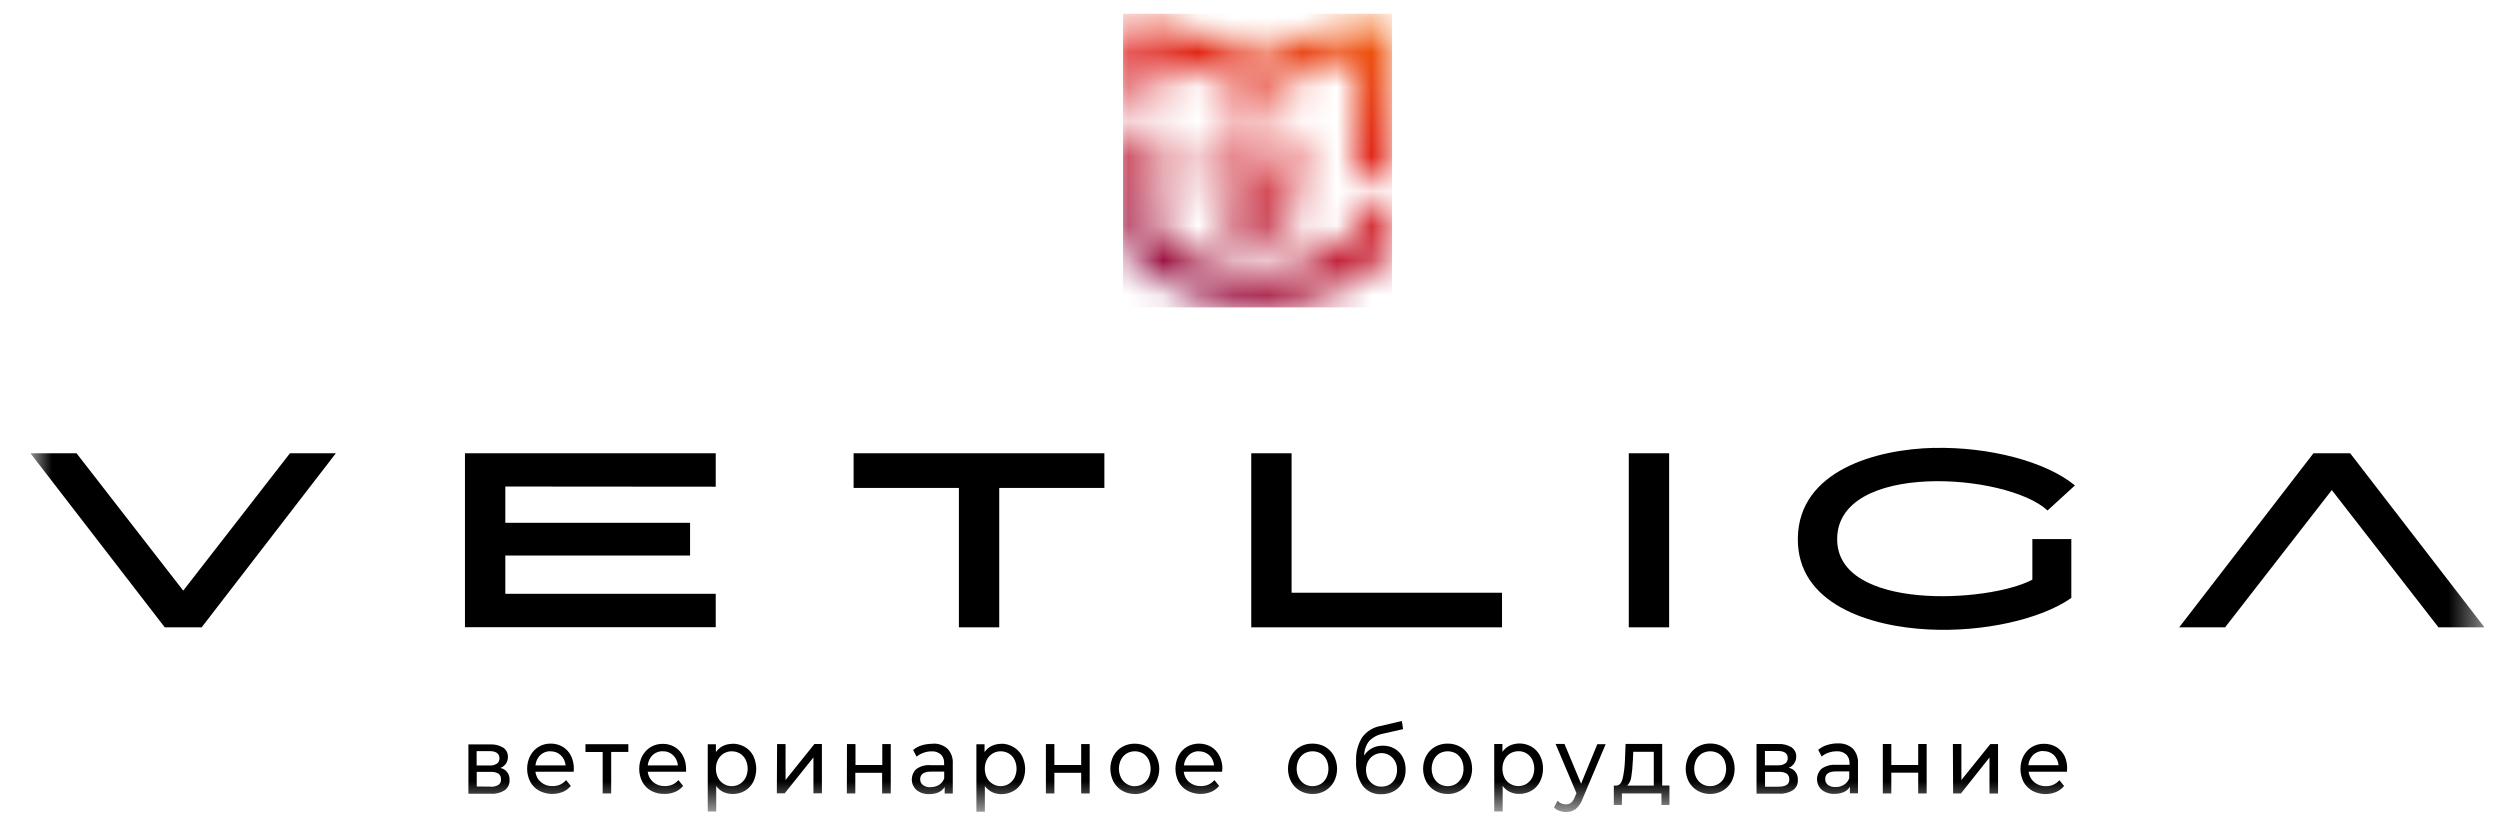 <?xml version="1.0" encoding="UTF-8"?> <svg xmlns="http://www.w3.org/2000/svg" width="72" height="24" viewBox="0 0 72 24" fill="none"><g clip-path="url(#clip0_172_26477)"><mask id="mask0_172_26477" style="mask-type:luminance" maskUnits="userSpaceOnUse" x="0" y="0" width="72" height="24"><path d="M71.506 0.385H0.933V23.321H71.506V0.385Z" fill="white"></path></mask><g mask="url(#mask0_172_26477)"><path fill-rule="evenodd" clip-rule="evenodd" d="M64.084 18.068H62.76L66.627 13.055H67.686L71.553 18.068H70.229L67.156 14.114L64.082 18.068H64.084ZM2.203 13.055H0.878L4.746 18.068H5.807L9.672 13.055H8.35L5.277 17.01L2.205 13.055H2.203ZM28.778 14.053V18.068H27.616V14.053H24.584V13.055H31.806V14.053H28.781H28.778ZM55.714 12.9C57.274 12.867 58.916 13.286 59.758 13.98L58.97 14.702C57.796 13.617 52.91 13.279 52.91 15.53C52.91 17.6 57.274 17.365 58.532 16.694V15.525H59.654V17.221C58.761 17.845 57.102 18.207 55.552 18.129C53.867 18.049 51.745 17.402 51.778 15.492C51.809 13.563 54.011 12.935 55.714 12.898V12.9ZM14.553 14.012V15.057H19.874V16H14.553V17.101H20.613V18.064H13.391V13.055H20.613V14.017L14.553 14.012ZM37.2 17.071H43.258V18.068H36.036V13.055H37.198V17.068L37.2 17.071ZM46.909 13.055H48.071V18.068H46.909V13.055Z" fill="black"></path><path d="M58.857 21.628C58.746 21.623 58.638 21.663 58.556 21.74C58.476 21.818 58.426 21.922 58.417 22.037H59.287C59.278 21.924 59.226 21.82 59.149 21.743C59.069 21.67 58.965 21.63 58.857 21.632V21.628ZM34.53 21.635C34.422 21.632 34.316 21.672 34.236 21.747C34.156 21.825 34.107 21.931 34.097 22.044H34.965C34.956 21.931 34.907 21.825 34.827 21.75C34.744 21.675 34.638 21.635 34.53 21.639V21.635ZM35.201 22.147C35.201 22.166 35.201 22.195 35.196 22.225H34.093C34.104 22.343 34.161 22.453 34.25 22.526C34.344 22.604 34.462 22.644 34.584 22.639C34.657 22.641 34.73 22.627 34.798 22.599C34.867 22.569 34.925 22.524 34.975 22.467L35.111 22.634C35.05 22.71 34.97 22.768 34.883 22.806C34.773 22.851 34.655 22.87 34.537 22.865C34.42 22.86 34.304 22.827 34.199 22.773C34.09 22.714 34.001 22.625 33.942 22.514C33.883 22.399 33.853 22.272 33.853 22.14C33.853 22.009 33.883 21.882 33.942 21.766C33.998 21.658 34.083 21.569 34.184 21.508C34.29 21.446 34.41 21.416 34.532 21.416C34.655 21.416 34.772 21.446 34.881 21.508C34.982 21.569 35.064 21.658 35.118 21.766C35.177 21.884 35.208 22.013 35.205 22.145L35.201 22.147ZM32.684 22.641C32.766 22.641 32.846 22.62 32.916 22.578C32.985 22.536 33.041 22.474 33.079 22.401C33.119 22.319 33.138 22.23 33.138 22.138C33.138 22.046 33.116 21.957 33.079 21.875C33.041 21.802 32.985 21.74 32.916 21.698C32.843 21.658 32.763 21.637 32.684 21.637C32.603 21.637 32.521 21.658 32.451 21.698C32.382 21.74 32.326 21.799 32.286 21.875C32.246 21.954 32.225 22.046 32.225 22.138C32.225 22.23 32.246 22.319 32.286 22.401C32.324 22.474 32.38 22.536 32.451 22.578C32.519 22.62 32.596 22.644 32.676 22.644H32.684V22.641ZM32.684 22.867C32.556 22.867 32.432 22.837 32.321 22.773C32.215 22.712 32.128 22.623 32.069 22.514C32.011 22.399 31.978 22.272 31.978 22.14C31.978 22.009 32.008 21.882 32.069 21.766C32.128 21.658 32.215 21.569 32.321 21.51C32.432 21.446 32.556 21.416 32.684 21.418C32.81 21.418 32.935 21.449 33.046 21.51C33.149 21.569 33.236 21.658 33.295 21.766C33.354 21.882 33.387 22.009 33.387 22.14C33.387 22.272 33.356 22.399 33.295 22.514C33.236 22.623 33.149 22.712 33.046 22.773C32.933 22.839 32.806 22.872 32.676 22.87H32.684V22.867ZM30.122 21.43H30.366V22.032H31.138V21.43H31.383V22.851H31.138V22.256H30.366V22.851H30.122V21.43ZM28.818 22.641C28.901 22.641 28.981 22.62 29.051 22.578C29.119 22.536 29.176 22.474 29.216 22.401C29.256 22.319 29.277 22.23 29.277 22.138C29.277 22.046 29.256 21.957 29.216 21.875C29.178 21.802 29.122 21.74 29.051 21.698C28.981 21.658 28.898 21.637 28.818 21.637C28.738 21.637 28.658 21.658 28.588 21.7C28.52 21.743 28.463 21.802 28.423 21.877C28.381 21.957 28.362 22.046 28.362 22.136C28.362 22.227 28.381 22.317 28.421 22.397C28.458 22.472 28.515 22.533 28.585 22.573C28.654 22.618 28.734 22.641 28.814 22.641H28.818ZM28.84 21.418C28.962 21.418 29.084 21.453 29.19 21.517C29.294 21.576 29.378 21.663 29.435 21.771C29.494 21.889 29.524 22.018 29.524 22.15C29.524 22.282 29.494 22.411 29.435 22.529C29.378 22.634 29.294 22.721 29.19 22.78C29.082 22.841 28.962 22.872 28.837 22.872C28.745 22.872 28.654 22.853 28.571 22.813C28.491 22.773 28.419 22.714 28.364 22.641V23.378H28.12V21.435H28.355V21.66C28.409 21.583 28.48 21.522 28.562 21.482C28.649 21.442 28.741 21.421 28.835 21.423H28.84V21.418ZM26.802 22.67C26.887 22.67 26.972 22.648 27.045 22.604C27.113 22.561 27.165 22.496 27.193 22.418V22.223H26.814C26.607 22.223 26.501 22.296 26.501 22.442C26.501 22.474 26.506 22.507 26.52 22.536C26.534 22.564 26.555 22.59 26.579 22.608C26.642 22.653 26.718 22.677 26.795 22.672L26.8 22.667L26.802 22.67ZM26.859 21.418C27.014 21.406 27.169 21.458 27.289 21.564C27.341 21.62 27.383 21.689 27.409 21.762C27.435 21.837 27.445 21.915 27.44 21.994V22.853H27.207V22.665C27.165 22.733 27.103 22.785 27.033 22.818C26.948 22.855 26.856 22.872 26.762 22.87C26.633 22.877 26.504 22.837 26.398 22.754C26.355 22.717 26.322 22.672 26.297 22.62C26.273 22.569 26.261 22.512 26.259 22.453C26.259 22.397 26.271 22.338 26.292 22.286C26.315 22.234 26.348 22.187 26.388 22.15C26.511 22.063 26.657 22.023 26.802 22.037H27.191V21.985C27.193 21.938 27.186 21.891 27.172 21.846C27.155 21.802 27.132 21.762 27.099 21.729C27.023 21.665 26.925 21.632 26.828 21.639C26.748 21.639 26.668 21.653 26.593 21.682C26.522 21.705 26.456 21.743 26.398 21.792L26.297 21.599C26.372 21.538 26.456 21.491 26.548 21.465C26.647 21.435 26.748 21.421 26.852 21.421H26.856L26.859 21.418ZM24.393 21.43H24.638V22.032H25.41V21.43H25.654V22.851H25.405V22.256H24.633V22.851H24.389L24.393 21.43ZM22.38 21.43H22.624V22.463L23.455 21.428H23.671V22.848H23.427V21.813L22.599 22.848H22.373L22.38 21.43ZM21.074 22.641C21.156 22.641 21.236 22.62 21.307 22.578C21.375 22.536 21.432 22.474 21.472 22.401C21.512 22.319 21.533 22.23 21.533 22.138C21.533 22.046 21.512 21.957 21.472 21.875C21.434 21.802 21.378 21.74 21.307 21.698C21.236 21.658 21.154 21.637 21.074 21.637C20.994 21.637 20.914 21.658 20.843 21.7C20.775 21.743 20.719 21.802 20.679 21.877C20.637 21.957 20.618 22.046 20.618 22.136C20.618 22.227 20.637 22.317 20.677 22.397C20.714 22.472 20.771 22.533 20.839 22.573C20.909 22.618 20.987 22.641 21.069 22.641H21.074ZM21.095 21.418C21.218 21.418 21.34 21.449 21.448 21.51C21.552 21.569 21.636 21.658 21.693 21.764C21.749 21.882 21.78 22.011 21.78 22.143C21.78 22.274 21.749 22.404 21.693 22.521C21.636 22.63 21.552 22.719 21.448 22.778C21.34 22.839 21.22 22.87 21.095 22.867C21.003 22.867 20.912 22.848 20.827 22.808C20.747 22.768 20.679 22.71 20.627 22.637V23.373H20.383V21.435H20.618V21.66C20.672 21.583 20.742 21.522 20.825 21.482C20.909 21.442 21.003 21.421 21.095 21.423V21.418ZM19.089 21.635C18.98 21.632 18.875 21.672 18.794 21.747C18.715 21.825 18.665 21.931 18.656 22.044H19.524C19.514 21.931 19.465 21.825 19.385 21.75C19.303 21.672 19.197 21.632 19.086 21.639H19.091L19.089 21.635ZM19.759 22.147C19.759 22.173 19.759 22.199 19.759 22.225H18.656C18.66 22.284 18.679 22.34 18.705 22.392C18.733 22.444 18.769 22.488 18.813 22.526C18.907 22.604 19.025 22.644 19.147 22.639C19.22 22.641 19.293 22.627 19.361 22.599C19.43 22.569 19.488 22.524 19.538 22.467L19.674 22.634C19.613 22.71 19.533 22.768 19.446 22.806C19.35 22.846 19.244 22.867 19.14 22.865C19.009 22.87 18.877 22.839 18.757 22.778C18.649 22.719 18.559 22.63 18.5 22.519C18.439 22.404 18.409 22.274 18.409 22.145C18.409 22.016 18.437 21.886 18.498 21.773C18.555 21.665 18.639 21.576 18.74 21.515C18.846 21.451 18.966 21.421 19.089 21.423C19.209 21.421 19.329 21.453 19.434 21.515C19.536 21.576 19.618 21.665 19.672 21.773C19.731 21.889 19.761 22.018 19.759 22.147ZM18.098 21.656H17.602V22.851H17.357V21.658H16.861V21.432H18.096V21.653L18.098 21.656ZM15.854 21.635C15.746 21.632 15.64 21.672 15.56 21.747C15.48 21.825 15.431 21.931 15.421 22.044H16.289C16.28 21.931 16.23 21.825 16.15 21.75C16.07 21.675 15.964 21.635 15.856 21.639L15.854 21.635ZM16.524 22.147V22.225H15.421C15.426 22.284 15.445 22.34 15.47 22.392C15.496 22.444 15.534 22.488 15.579 22.526C15.673 22.604 15.79 22.644 15.913 22.639C15.986 22.641 16.059 22.627 16.127 22.599C16.195 22.569 16.254 22.524 16.303 22.467L16.44 22.634C16.379 22.71 16.299 22.768 16.212 22.806C16.101 22.851 15.983 22.87 15.866 22.865C15.748 22.86 15.633 22.827 15.527 22.773C15.419 22.714 15.329 22.625 15.271 22.514C15.212 22.399 15.181 22.272 15.181 22.14C15.181 22.009 15.212 21.882 15.271 21.766C15.327 21.658 15.412 21.569 15.513 21.508C15.619 21.444 15.739 21.413 15.861 21.416C15.983 21.413 16.101 21.446 16.207 21.508C16.308 21.569 16.39 21.658 16.444 21.766C16.501 21.884 16.529 22.013 16.527 22.145L16.524 22.147ZM14.123 22.658C14.203 22.663 14.283 22.646 14.353 22.606C14.379 22.59 14.398 22.566 14.412 22.538C14.426 22.51 14.431 22.479 14.428 22.448C14.428 22.418 14.426 22.385 14.414 22.357C14.402 22.328 14.384 22.303 14.36 22.284C14.294 22.244 14.217 22.225 14.139 22.23H13.73V22.651L14.123 22.655V22.658ZM13.73 22.046H14.099C14.174 22.051 14.247 22.032 14.313 21.992C14.337 21.976 14.355 21.952 14.367 21.924C14.379 21.896 14.386 21.867 14.384 21.837C14.384 21.7 14.283 21.632 14.097 21.632H13.727V22.046H13.73ZM14.412 22.119C14.489 22.131 14.558 22.173 14.607 22.239C14.657 22.303 14.68 22.385 14.675 22.465C14.678 22.521 14.668 22.578 14.645 22.627C14.621 22.677 14.586 22.721 14.544 22.754C14.424 22.832 14.283 22.87 14.141 22.86H13.49V21.439H14.118C14.25 21.432 14.381 21.465 14.494 21.533C14.537 21.562 14.572 21.602 14.595 21.649C14.619 21.696 14.631 21.75 14.628 21.802C14.628 21.872 14.61 21.94 14.569 21.997C14.53 22.051 14.473 22.093 14.412 22.117V22.119ZM59.53 22.147V22.225H58.426C58.431 22.284 58.45 22.34 58.476 22.392C58.504 22.444 58.539 22.488 58.584 22.526C58.678 22.604 58.798 22.646 58.918 22.641C58.991 22.644 59.064 22.632 59.132 22.601C59.2 22.571 59.262 22.526 59.311 22.47L59.447 22.637C59.386 22.712 59.306 22.771 59.219 22.808C59.123 22.848 59.022 22.87 58.918 22.87C58.786 22.872 58.655 22.841 58.537 22.778C58.429 22.719 58.339 22.63 58.278 22.519C58.219 22.404 58.189 22.274 58.189 22.145C58.189 22.016 58.219 21.886 58.278 21.771C58.335 21.663 58.419 21.573 58.52 21.512C58.626 21.449 58.749 21.418 58.871 21.421C58.993 21.421 59.113 21.451 59.219 21.512C59.32 21.573 59.403 21.663 59.459 21.771C59.513 21.889 59.539 22.02 59.534 22.152L59.53 22.147ZM56.243 21.428H56.488V22.465L57.321 21.43H57.544V22.853H57.297V21.816L56.476 22.851H56.25L56.243 21.428ZM54.223 21.428H54.47V22.032H55.244V21.428H55.488V22.851H55.244V22.253H54.47V22.851H54.225V21.428H54.223ZM52.865 22.667C52.95 22.67 53.035 22.646 53.108 22.601C53.176 22.559 53.227 22.493 53.258 22.416V22.216H52.879C52.67 22.216 52.566 22.289 52.566 22.437C52.566 22.47 52.571 22.503 52.585 22.531C52.599 22.561 52.621 22.585 52.644 22.606C52.71 22.651 52.788 22.672 52.865 22.667ZM52.926 21.411C53.082 21.399 53.237 21.451 53.359 21.557C53.411 21.613 53.453 21.682 53.479 21.757C53.505 21.832 53.514 21.91 53.51 21.99V22.848H53.277V22.66C53.235 22.729 53.173 22.78 53.103 22.811C53.016 22.848 52.924 22.865 52.832 22.863C52.701 22.87 52.574 22.83 52.468 22.747C52.425 22.71 52.39 22.665 52.367 22.613C52.343 22.561 52.331 22.505 52.329 22.446C52.329 22.387 52.341 22.331 52.362 22.279C52.385 22.227 52.418 22.18 52.458 22.143C52.581 22.056 52.726 22.016 52.872 22.027H53.267V21.978C53.267 21.931 53.26 21.884 53.244 21.842C53.227 21.799 53.202 21.759 53.169 21.726C53.091 21.663 52.995 21.63 52.896 21.637C52.816 21.637 52.736 21.651 52.661 21.677C52.59 21.7 52.524 21.738 52.465 21.788L52.364 21.595C52.439 21.533 52.524 21.486 52.616 21.458C52.717 21.425 52.821 21.409 52.926 21.409V21.411ZM51.226 22.655C51.306 22.66 51.386 22.644 51.456 22.606C51.482 22.59 51.501 22.566 51.515 22.538C51.529 22.51 51.534 22.479 51.531 22.448C51.531 22.418 51.529 22.385 51.517 22.357C51.505 22.328 51.487 22.303 51.463 22.284C51.395 22.244 51.32 22.225 51.242 22.23H50.833V22.658H51.228L51.226 22.655ZM50.83 22.041H51.2C51.275 22.046 51.35 22.027 51.414 21.987C51.437 21.971 51.456 21.947 51.47 21.919C51.482 21.891 51.489 21.863 51.487 21.832C51.487 21.696 51.39 21.628 51.2 21.628H50.83V22.041ZM51.515 22.114C51.593 22.126 51.663 22.169 51.71 22.234C51.76 22.298 51.783 22.38 51.778 22.463C51.781 22.519 51.771 22.576 51.748 22.625C51.724 22.677 51.689 22.719 51.644 22.752C51.524 22.83 51.383 22.867 51.242 22.858H50.588V21.428H51.218C51.35 21.421 51.482 21.453 51.595 21.522C51.637 21.55 51.672 21.59 51.698 21.637C51.722 21.684 51.734 21.738 51.731 21.792C51.731 21.863 51.712 21.931 51.672 21.987C51.633 22.044 51.578 22.089 51.515 22.112V22.114ZM49.254 22.641C49.337 22.641 49.416 22.62 49.487 22.578C49.558 22.538 49.617 22.477 49.654 22.401C49.694 22.319 49.713 22.23 49.713 22.138C49.713 22.046 49.692 21.957 49.654 21.875C49.617 21.802 49.56 21.74 49.489 21.698C49.416 21.658 49.337 21.637 49.254 21.637C49.172 21.637 49.092 21.658 49.019 21.698C48.951 21.74 48.894 21.799 48.854 21.875C48.814 21.957 48.793 22.046 48.793 22.138C48.793 22.23 48.814 22.319 48.854 22.401C48.892 22.474 48.948 22.536 49.019 22.578C49.09 22.62 49.169 22.641 49.249 22.641H49.254ZM49.254 22.867C49.127 22.867 49.002 22.837 48.89 22.773C48.784 22.712 48.697 22.623 48.638 22.514C48.579 22.399 48.548 22.27 48.548 22.14C48.548 22.011 48.579 21.882 48.638 21.766C48.697 21.658 48.786 21.569 48.89 21.508C49.002 21.444 49.127 21.411 49.254 21.413C49.381 21.411 49.506 21.442 49.617 21.505C49.722 21.564 49.809 21.653 49.868 21.764C49.927 21.879 49.958 22.009 49.958 22.138C49.958 22.267 49.927 22.397 49.868 22.512C49.809 22.62 49.722 22.71 49.617 22.771C49.506 22.834 49.381 22.867 49.254 22.867ZM47.024 21.926C47.019 22.075 47.005 22.223 46.982 22.371C46.97 22.467 46.93 22.557 46.866 22.625H47.629V21.651H47.038L47.026 21.926H47.024ZM48.08 22.625V23.183H47.85V22.851H46.711V23.183H46.478V22.625H46.551C46.638 22.62 46.697 22.554 46.73 22.432C46.77 22.26 46.791 22.084 46.798 21.905L46.817 21.425H47.871V22.623H48.08V22.625ZM46.245 21.428L45.584 22.992C45.544 23.112 45.476 23.218 45.384 23.298C45.302 23.359 45.203 23.39 45.105 23.387C45.039 23.387 44.973 23.375 44.912 23.354C44.853 23.335 44.801 23.3 44.756 23.255L44.857 23.062C44.888 23.095 44.928 23.124 44.968 23.14C45.01 23.159 45.055 23.168 45.1 23.166C45.154 23.166 45.208 23.15 45.25 23.117C45.3 23.07 45.337 23.011 45.358 22.945L45.403 22.846L44.801 21.425H45.057L45.535 22.571L46.003 21.432H46.248L46.245 21.428ZM43.728 22.639C43.811 22.639 43.891 22.618 43.961 22.576C44.029 22.533 44.088 22.472 44.126 22.399C44.166 22.317 44.187 22.227 44.187 22.136C44.187 22.044 44.166 21.954 44.126 21.872C44.088 21.799 44.032 21.738 43.961 21.696C43.891 21.653 43.808 21.632 43.728 21.635C43.646 21.635 43.566 21.656 43.495 21.698C43.427 21.74 43.371 21.799 43.331 21.875C43.291 21.954 43.27 22.044 43.27 22.133C43.27 22.225 43.288 22.314 43.328 22.397C43.366 22.47 43.422 22.533 43.493 22.573C43.564 22.616 43.644 22.639 43.726 22.639H43.728ZM43.749 21.411C43.872 21.411 43.994 21.439 44.105 21.503C44.208 21.562 44.293 21.651 44.349 21.757C44.41 21.872 44.441 22.004 44.439 22.136C44.439 22.267 44.41 22.399 44.349 22.517C44.293 22.625 44.208 22.714 44.105 22.773C43.996 22.834 43.874 22.867 43.749 22.865C43.658 22.865 43.566 22.846 43.481 22.806C43.401 22.768 43.331 22.71 43.277 22.634V23.371H43.034V21.428H43.27V21.653C43.324 21.576 43.394 21.515 43.477 21.475C43.561 21.435 43.655 21.413 43.749 21.413V21.411ZM41.693 22.641C41.776 22.641 41.856 22.62 41.929 22.578C41.997 22.536 42.053 22.474 42.091 22.401C42.131 22.319 42.15 22.23 42.15 22.138C42.15 22.046 42.129 21.957 42.091 21.875C42.053 21.802 41.997 21.74 41.929 21.698C41.856 21.658 41.776 21.637 41.693 21.637C41.611 21.637 41.531 21.658 41.458 21.698C41.39 21.74 41.334 21.799 41.294 21.875C41.254 21.957 41.232 22.046 41.232 22.138C41.232 22.23 41.254 22.319 41.294 22.401C41.331 22.474 41.388 22.536 41.458 22.578C41.529 22.62 41.611 22.641 41.691 22.641H41.693ZM41.693 22.867C41.566 22.867 41.442 22.837 41.329 22.773C41.223 22.712 41.136 22.623 41.077 22.514C41.018 22.399 40.985 22.27 40.985 22.14C40.985 22.011 41.016 21.879 41.077 21.766C41.136 21.658 41.223 21.569 41.329 21.508C41.442 21.444 41.566 21.413 41.693 21.416C41.82 21.413 41.945 21.446 42.056 21.508C42.161 21.566 42.249 21.656 42.307 21.766C42.366 21.882 42.397 22.011 42.397 22.14C42.397 22.27 42.366 22.399 42.307 22.514C42.249 22.623 42.161 22.712 42.056 22.773C41.945 22.837 41.82 22.87 41.693 22.867ZM39.788 22.655C39.868 22.655 39.948 22.637 40.021 22.594C40.087 22.554 40.143 22.493 40.178 22.423C40.216 22.347 40.237 22.26 40.235 22.173C40.237 22.11 40.228 22.049 40.207 21.99C40.185 21.931 40.153 21.877 40.112 21.832C40.049 21.764 39.969 21.717 39.88 21.698C39.79 21.679 39.699 21.689 39.614 21.726C39.529 21.764 39.459 21.825 39.411 21.905C39.362 21.985 39.339 22.079 39.341 22.173C39.341 22.26 39.36 22.345 39.397 22.423C39.435 22.493 39.492 22.554 39.557 22.594C39.628 22.637 39.708 22.658 39.788 22.655ZM39.83 21.475C39.948 21.475 40.066 21.503 40.169 21.564C40.265 21.62 40.348 21.707 40.4 21.809C40.456 21.919 40.484 22.044 40.482 22.169C40.484 22.296 40.454 22.423 40.392 22.536C40.334 22.641 40.249 22.729 40.145 22.785C40.033 22.846 39.908 22.877 39.781 22.874C39.68 22.879 39.578 22.86 39.484 22.818C39.393 22.776 39.31 22.71 39.245 22.627C39.108 22.423 39.042 22.176 39.056 21.926C39.042 21.684 39.103 21.444 39.228 21.239C39.357 21.063 39.546 20.945 39.753 20.91L40.374 20.764L40.409 20.999L39.837 21.129C39.687 21.155 39.546 21.228 39.435 21.338C39.341 21.456 39.289 21.604 39.287 21.759C39.343 21.67 39.421 21.597 39.513 21.55C39.609 21.498 39.717 21.472 39.825 21.477L39.83 21.475ZM37.802 22.641C37.885 22.641 37.965 22.62 38.038 22.578C38.106 22.536 38.162 22.474 38.2 22.401C38.24 22.319 38.259 22.23 38.259 22.138C38.259 22.046 38.238 21.957 38.2 21.875C38.162 21.802 38.106 21.74 38.038 21.698C37.965 21.658 37.885 21.637 37.802 21.637C37.72 21.637 37.64 21.658 37.567 21.698C37.499 21.74 37.443 21.799 37.405 21.875C37.365 21.957 37.344 22.046 37.344 22.138C37.344 22.23 37.365 22.319 37.405 22.401C37.443 22.474 37.499 22.536 37.567 22.578C37.638 22.62 37.72 22.641 37.802 22.641ZM37.802 22.867C37.675 22.867 37.551 22.837 37.438 22.773C37.332 22.712 37.245 22.623 37.186 22.514C37.125 22.399 37.094 22.27 37.094 22.14C37.094 22.011 37.125 21.879 37.186 21.766C37.245 21.658 37.332 21.569 37.438 21.508C37.551 21.444 37.675 21.413 37.802 21.416C37.929 21.416 38.054 21.446 38.165 21.508C38.268 21.569 38.355 21.656 38.416 21.766C38.475 21.882 38.508 22.011 38.508 22.14C38.508 22.27 38.478 22.401 38.416 22.514C38.358 22.623 38.271 22.712 38.165 22.773C38.054 22.837 37.929 22.87 37.802 22.867Z" fill="black"></path><mask id="mask1_172_26477" style="mask-type:luminance" maskUnits="userSpaceOnUse" x="32" y="0" width="9" height="9"><path d="M32.345 3.73L33.33 3.746V6.736C34.135 7.447 35.158 7.837 36.217 7.837C37.275 7.837 38.299 7.447 39.103 6.736V6.134H40.091V7.176C39.586 7.708 38.983 8.131 38.318 8.418C37.652 8.708 36.939 8.856 36.217 8.856C35.495 8.856 34.782 8.708 34.116 8.418C33.45 8.129 32.848 7.708 32.342 7.176V3.732L32.345 3.73ZM35.502 3.544C35.097 3.817 35.262 4.847 35.838 4.662C36.351 4.492 35.97 3.208 35.502 3.544ZM34.671 4.523C34.415 4.829 34.725 5.624 35.123 5.358C35.48 5.109 34.991 4.142 34.671 4.523ZM36.946 3.544C37.344 3.817 37.186 4.847 36.61 4.662C36.097 4.492 36.471 3.208 36.946 3.544ZM37.779 4.523C38.035 4.829 37.718 5.624 37.327 5.358C36.97 5.109 37.459 4.142 37.779 4.523ZM37.297 5.842L36.247 5.061L35.144 5.873C35.099 6.012 35.102 6.162 35.151 6.299C35.403 6.901 37.054 6.885 37.297 6.275C37.344 6.134 37.344 5.981 37.297 5.842ZM36.198 1.641L33.33 0.394C33.33 0.394 33.18 0.385 32.992 0.385H32.912C32.702 0.385 32.467 0.385 32.342 0.385V2.714H33.328V1.497L36.196 2.714L39.101 1.49V5.123L40.089 5.139V0.385L39.101 0.392L36.196 1.639L36.198 1.641Z" fill="white"></path></mask><g mask="url(#mask1_172_26477)"><path d="M40.091 0.385H32.344V8.854H40.091V0.385Z" fill="url(#paint0_linear_172_26477)"></path></g></g></g><defs><linearGradient id="paint0_linear_172_26477" x1="33.283" y1="10.013" x2="39.811" y2="-1.984" gradientUnits="userSpaceOnUse"><stop stop-color="#750853"></stop><stop offset="0.52" stop-color="#DA0000"></stop><stop offset="1" stop-color="#FF8A00"></stop></linearGradient><clipPath id="clip0_172_26477"><rect width="70.675" height="23" fill="white" transform="translate(0.879 0.385)"></rect></clipPath></defs></svg> 